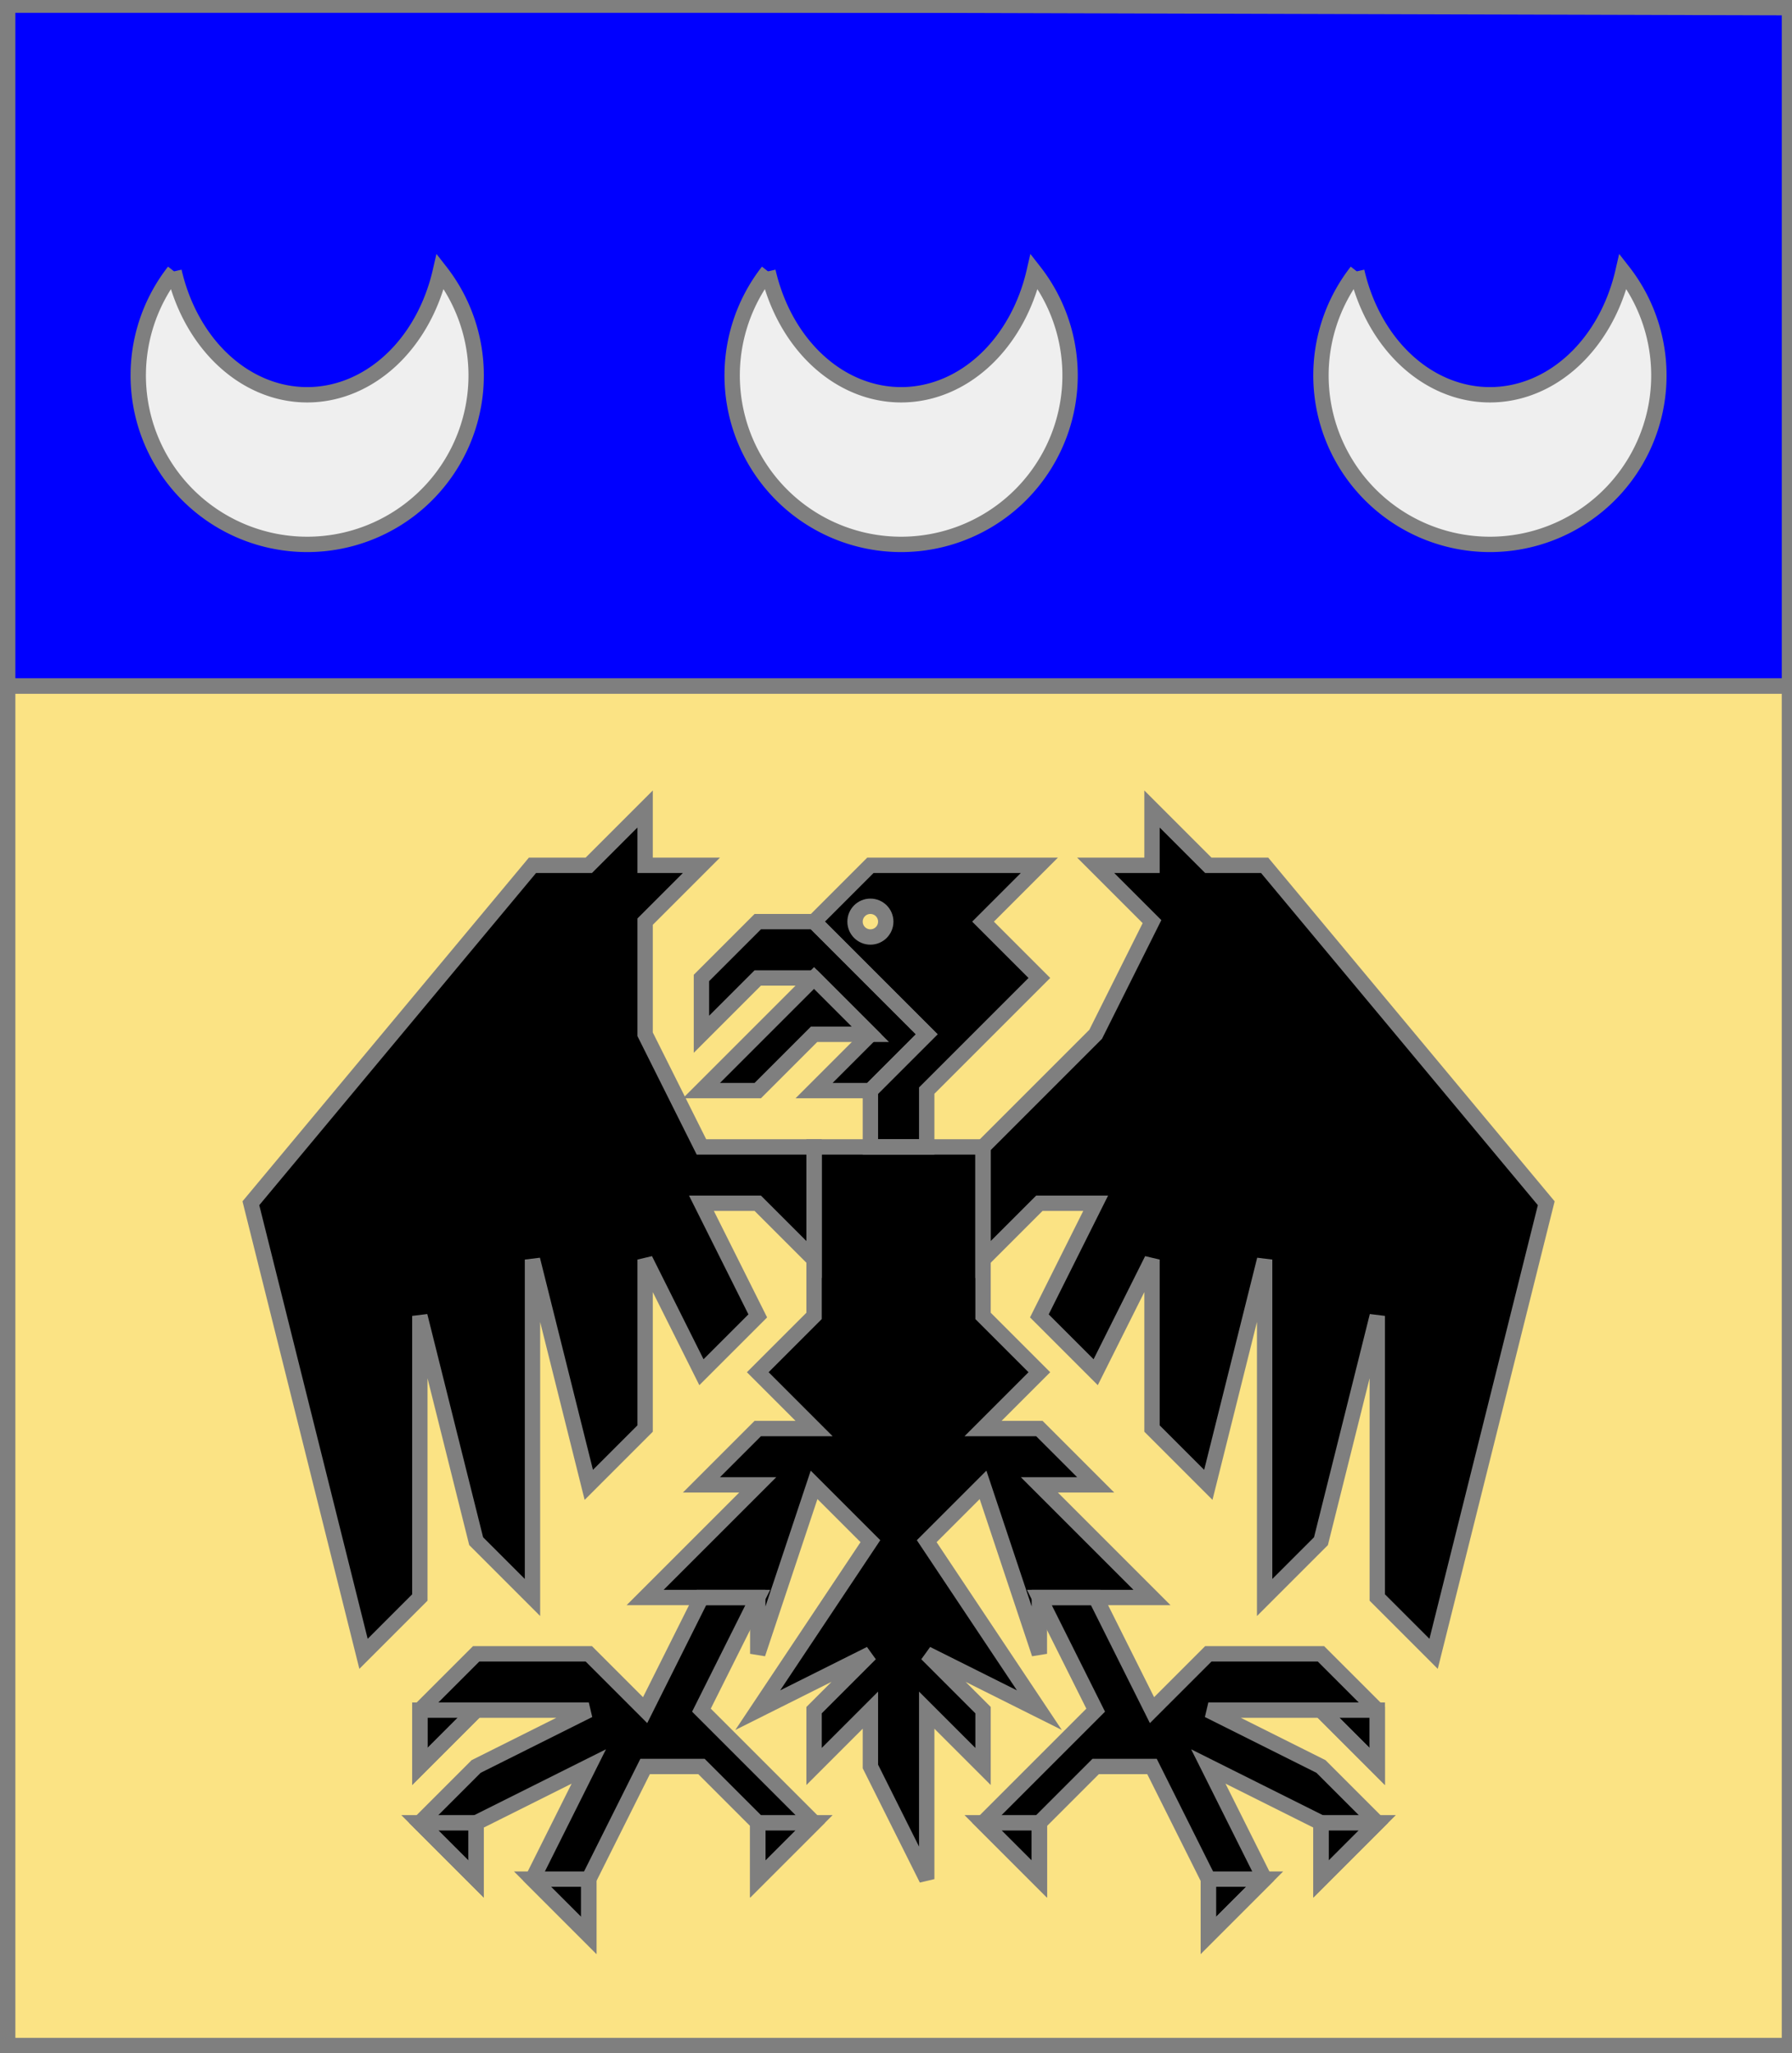 <?xml version="1.0" encoding="utf-8"?>
<!DOCTYPE svg PUBLIC "-//W3C//DTD SVG 20010904//EN"
                     "http://www.w3.org/TR/2001/REC-SVG-20010904/DTD/svg10.dtd">
<!-- ((or (aigle sable volAbaisse))
    (charge (chef azur) (3 (croissant argent)))) -->
<svg width="350" height="401"
     xml:lang="fr" xmlns="http://www.w3.org/2000/svg"
     xmlns:xlink="http://www.w3.org/1999/xlink">
<rect width="100%" height="100%" fill="#333333" stroke="none"/>
<g>
<g>
<polygon points="1,1 350,1 350,134 1,134 " fill="#0000ff"/>
<polygon points="1,1 350,1 350,134 1,134 " stroke="#7f7f7f" stroke-width="3" fill-opacity="0.0"/>
</g>
<g>
<g>
<g fill="#efefef">
<path d="M 34,53 A 33,33 0 1,0 86,53 A 27,33 0 0,1 34,53 "/>
</g>
<path d="M 34,53 A 33,33 0 1,0 86,53 A 27,33 0 0,1 34,53 " fill="none" stroke="#7f7f7f" stroke-width="3" fill-opacity="0.0"/>
</g>
<g>
<g fill="#efefef">
<path d="M 150,53 A 33,33 0 1,0 202,53 A 27,33 0 0,1 150,53 "/>
</g>
<path d="M 150,53 A 33,33 0 1,0 202,53 A 27,33 0 0,1 150,53 " fill="none" stroke="#7f7f7f" stroke-width="3" fill-opacity="0.0"/>
</g>
<g>
<g fill="#efefef">
<path d="M 265,53 A 33,33 0 1,0 317,53 A 27,33 0 0,1 265,53 "/>
</g>
<path d="M 265,53 A 33,33 0 1,0 317,53 A 27,33 0 0,1 265,53 " fill="none" stroke="#7f7f7f" stroke-width="3" fill-opacity="0.0"/>
</g>
</g>
</g>
<g>
<g>
<polygon points="1,134 350,134 350,400 1,401 " fill="#fbe384"/>
<polygon points="1,134 350,134 350,400 1,401 " stroke="#7f7f7f" stroke-width="3" fill-opacity="0.0"/>
</g>
<g>
<g fill="#000000">
<path d="M 170,169 L 203,169 L 192,180 L 203,191 L 181,213 L 181,224 L 170,224 L 170,213 L 181,202 L 159,180 M 173,180 A 3,3 0 1,0 173,181 "/>
<polygon points="159,180 181,202 170,213 159,213 170,202 159,191 148,191 137,202 137,191 148,180 "/>
<polygon points="159,191 170,202 159,202 148,213 137,213 "/>
<polygon points="159,224 192,224 192,257 203,268 192,279 203,279 214,290 203,290 225,312 203,312 203,323 192,290 181,301 203,334 181,323 192,334 192,345 181,334 181,367 170,345 170,334 159,345 159,334 170,323 148,334 170,301 159,290 148,323 148,323 148,312 126,312 148,290 137,290 148,279 159,279 148,268 159,257 159,235 "/>
<polygon points="159,224 159,246 148,235 137,235 148,257 137,268 126,246 126,279 115,290 104,246 104,312 93,301 82,257 82,312 71,323 49,235 104,169 115,169 126,158 126,169 137,169 126,180 126,202 137,224 159,224 "/>
<polygon points="192,224 214,202 225,180 214,169 225,169 225,158 236,169 247,169 302,235 280,323 269,312 269,257 258,301 247,312 247,246 236,290 225,279 225,246 214,268 203,257 214,235 203,235 192,246 "/>
<polygon points="148,312 137,334 159,356 148,367 148,356 137,345 126,345 115,367 115,378 104,367 115,345 93,356 93,367 82,356 93,345 115,334 93,334 82,345 82,334 93,323 115,323 126,334 137,312 "/>
<polygon points="203,312 214,334 192,356 203,367 203,356 214,345 225,345 236,367 236,378 247,367 236,345 258,356 258,367 269,356 258,345 236,334 258,334 269,345 269,334 258,323 236,323 225,334 214,312 "/>
</g>
<polygon points="170,169 203,169 192,180 203,191 181,213 181,224 170,224 170,213 181,202 159,180 " stroke="#7f7f7f" stroke-width="3" fill-opacity="0.0"/>
<circle cx="170" cy="180" r="3" stroke="#7f7f7f" stroke-width="3" fill-opacity="0.0"/>
<polygon points="159,180 181,202 170,213 159,213 170,202 159,191 148,191 137,202 137,191 148,180 " stroke="#7f7f7f" stroke-width="3" fill-opacity="0.0"/>
<polygon points="159,191 170,202 159,202 148,213 137,213 " stroke="#7f7f7f" stroke-width="3" fill-opacity="0.0"/>
<polygon points="159,224 192,224 192,257 203,268 192,279 203,279 214,290 203,290 225,312 203,312 203,323 192,290 181,301 203,334 181,323 192,334 192,345 181,334 181,367 170,345 170,334 159,345 159,334 170,323 148,334 170,301 159,290 148,323 148,323 148,312 126,312 148,290 137,290 148,279 159,279 148,268 159,257 159,235 " stroke="#7f7f7f" stroke-width="3" fill-opacity="0.0"/>
<polygon points="159,224 159,246 148,235 137,235 148,257 137,268 126,246 126,279 115,290 104,246 104,312 93,301 82,257 82,312 71,323 49,235 104,169 115,169 126,158 126,169 137,169 126,180 126,202 137,224 159,224 " stroke="#7f7f7f" stroke-width="3" fill-opacity="0.0"/>
<polygon points="192,224 214,202 225,180 214,169 225,169 225,158 236,169 247,169 302,235 280,323 269,312 269,257 258,301 247,312 247,246 236,290 225,279 225,246 214,268 203,257 214,235 203,235 192,246 " stroke="#7f7f7f" stroke-width="3" fill-opacity="0.0"/>
<polygon points="148,312 137,334 159,356 148,367 148,356 137,345 126,345 115,367 115,378 104,367 115,345 93,356 93,367 82,356 93,345 115,334 93,334 82,345 82,334 93,323 115,323 126,334 137,312 " stroke="#7f7f7f" stroke-width="3" fill-opacity="0.0"/>
<polygon points="203,312 214,334 192,356 203,367 203,356 214,345 225,345 236,367 236,378 247,367 236,345 258,356 258,367 269,356 258,345 236,334 258,334 269,345 269,334 258,323 236,323 225,334 214,312 " stroke="#7f7f7f" stroke-width="3" fill-opacity="0.0"/>
<polygon points="82,334 93,334 82,345 " stroke="#7f7f7f" stroke-width="3" fill-opacity="0.0"/>
<polygon points="82,356 93,356 93,367 " stroke="#7f7f7f" stroke-width="3" fill-opacity="0.0"/>
<polygon points="104,367 115,367 115,378 " stroke="#7f7f7f" stroke-width="3" fill-opacity="0.0"/>
<polygon points="148,356 159,356 148,367 " stroke="#7f7f7f" stroke-width="3" fill-opacity="0.0"/>
<polygon points="192,356 203,356 203,367 " stroke="#7f7f7f" stroke-width="3" fill-opacity="0.0"/>
<polygon points="236,367 247,367 236,378 " stroke="#7f7f7f" stroke-width="3" fill-opacity="0.0"/>
<polygon points="258,356 269,356 258,367 " stroke="#7f7f7f" stroke-width="3" fill-opacity="0.0"/>
<polygon points="258,334 269,334 269,345 " stroke="#7f7f7f" stroke-width="3" fill-opacity="0.0"/>
</g>
</g>
<polygon points="1,0 350,1 350,400 1,400 " stroke="#7f7f7f" stroke-width="4" fill-opacity="0.0"/>
</svg>
